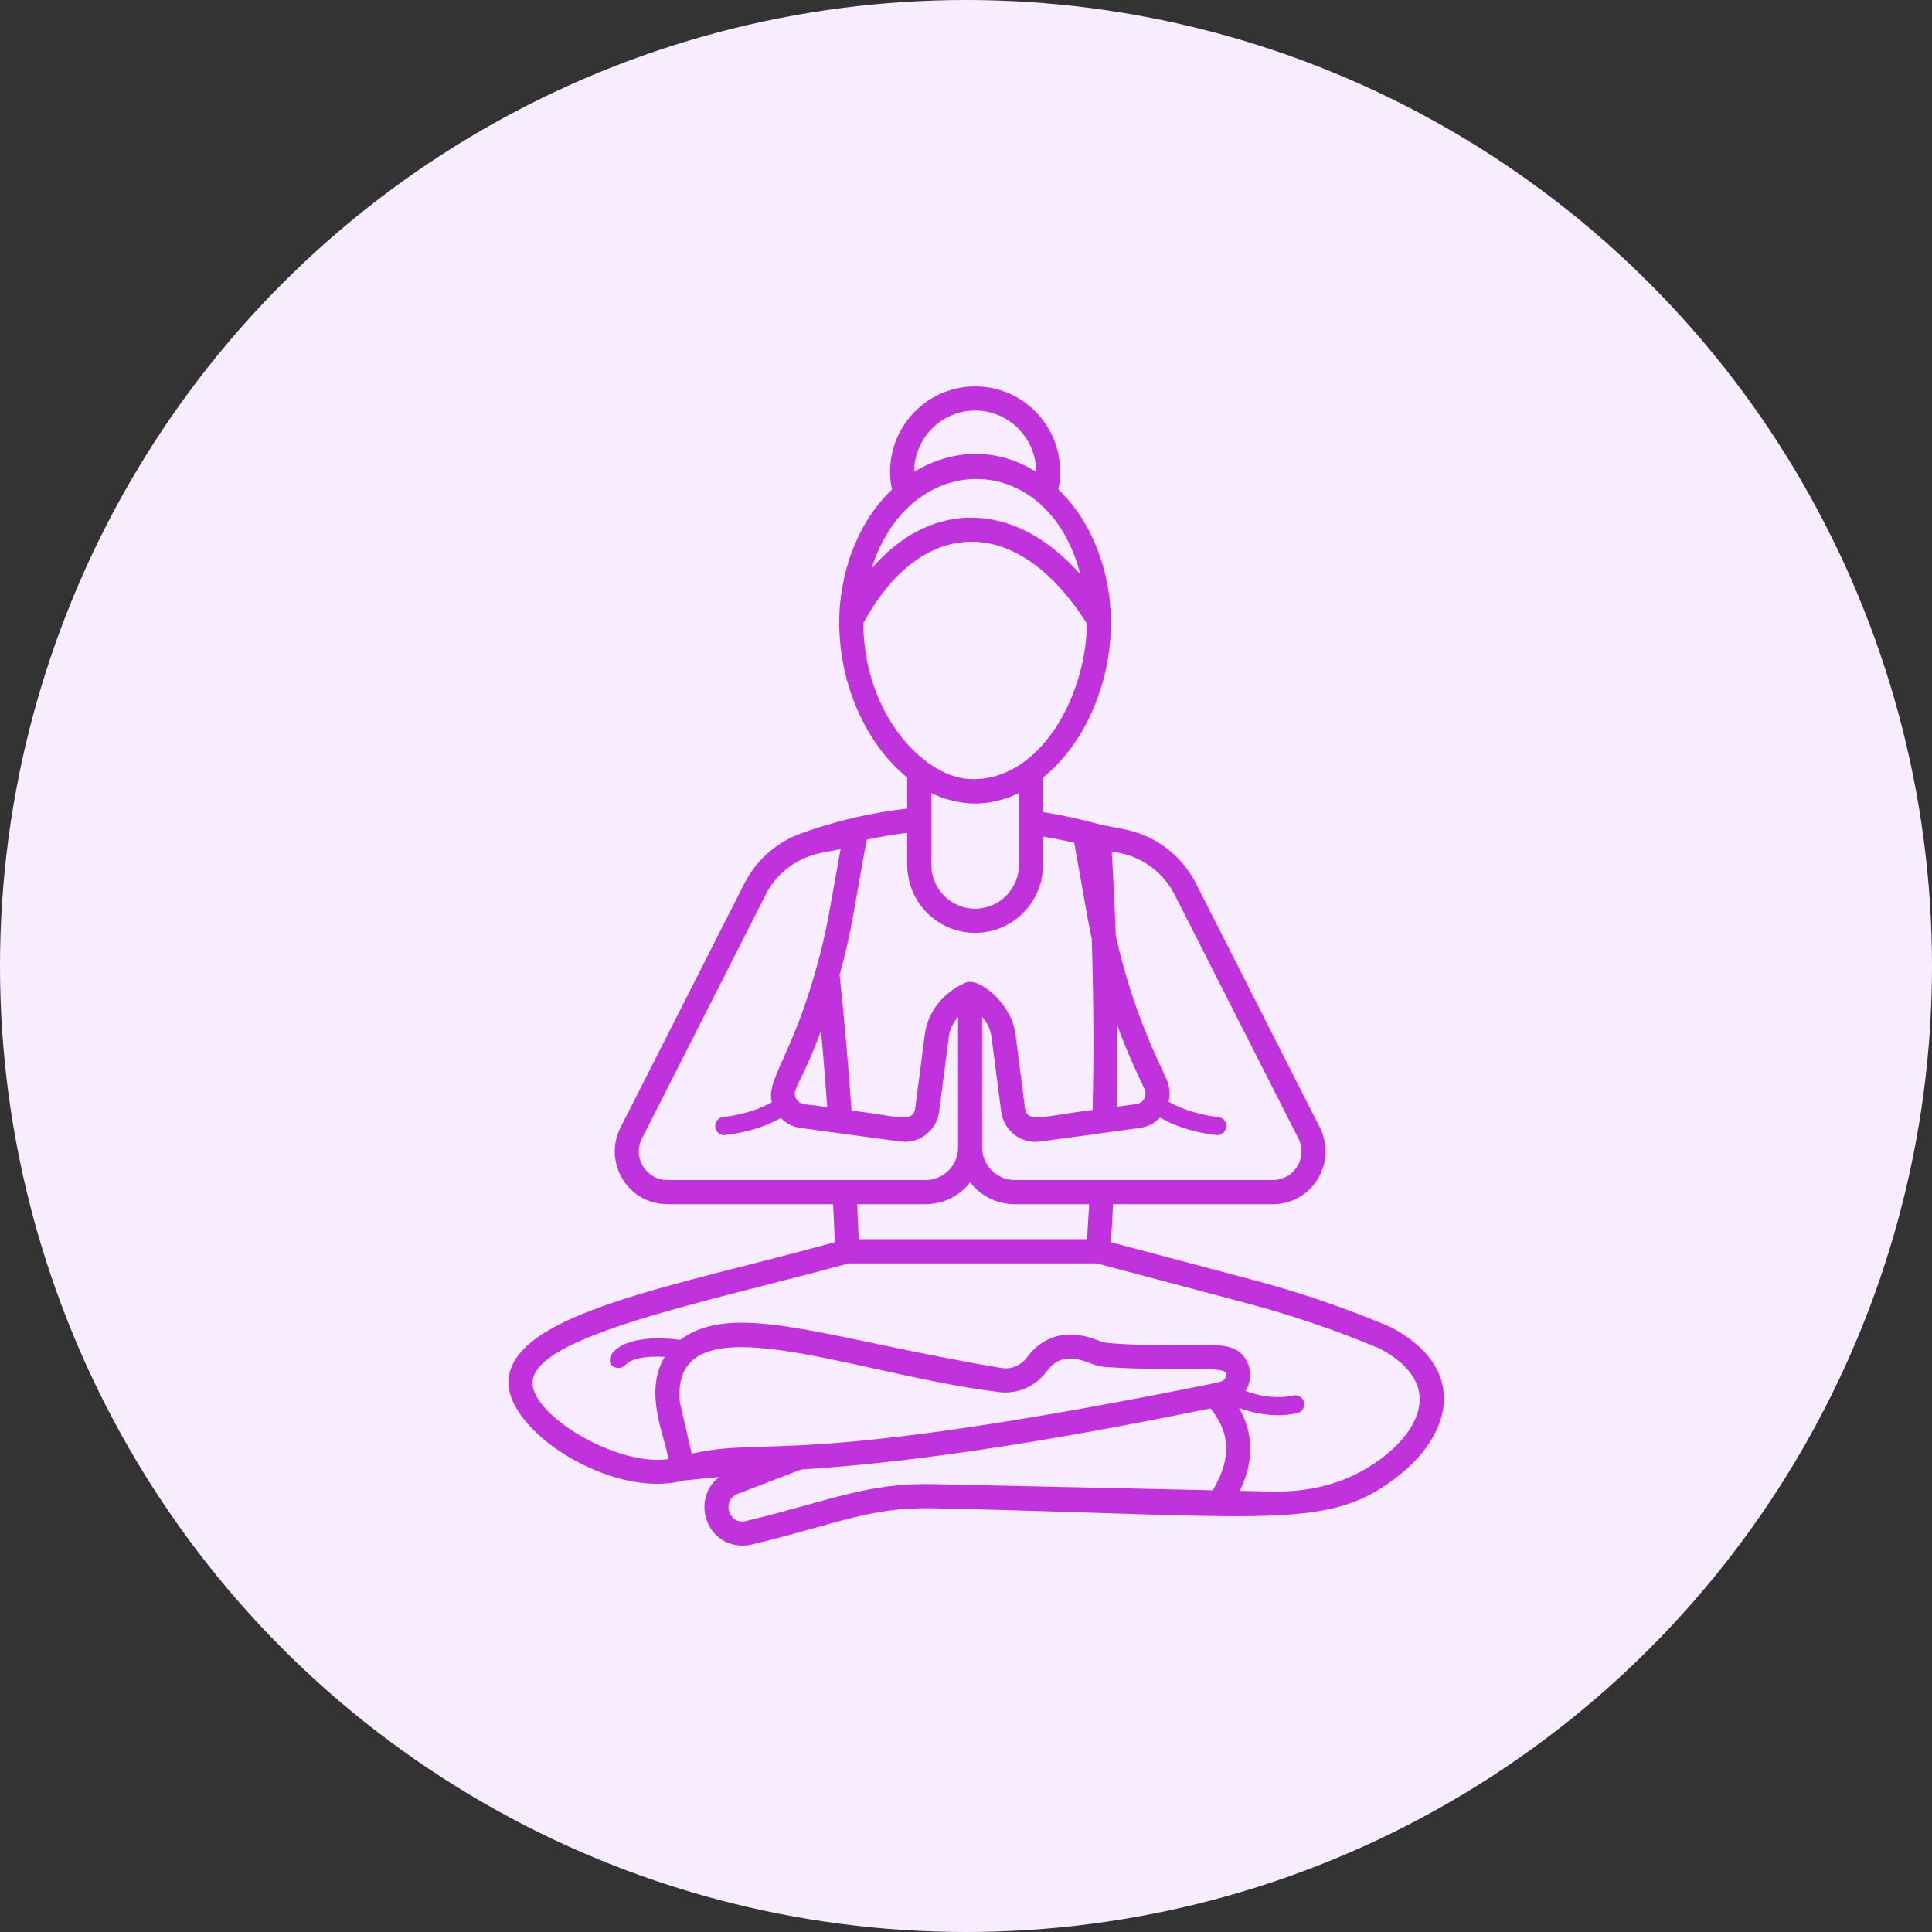 <?xml version="1.0" encoding="UTF-8"?> <svg xmlns="http://www.w3.org/2000/svg" width="95" height="95" viewBox="0 0 95 95" fill="none"><rect x="0" y="0" width="95" height="95" fill="#333333" stroke="none"/><circle cx="47.5" cy="47.5" r="47.5" fill="#F8EDFF"></circle><path d="M68.397 65.264C68.379 65.252 68.332 65.234 68.314 65.228C66.152 64.314 63.877 63.536 61.538 62.918L54.625 61.083C54.666 60.466 54.702 59.842 54.731 59.213H62.595C63.706 59.213 64.687 58.506 65.041 57.443C65.266 56.79 65.213 56.054 64.894 55.436L58.814 43.459C58.099 42.052 56.805 41.072 55.263 40.775L54.111 40.55C53.166 40.288 52.221 40.08 51.287 39.932V38.234C53.255 36.642 54.625 33.744 54.625 30.597V30.502V30.478C54.597 28.108 53.72 25.683 52.043 24.071C52.585 21.403 50.561 19 47.949 19C45.645 19 43.766 20.882 43.766 23.204C43.766 23.501 43.796 23.786 43.861 24.065V24.071C43.234 24.665 42.703 25.389 42.289 26.215C42.23 26.334 42.171 26.452 42.118 26.571V26.577C41.94 26.963 41.787 27.373 41.669 27.794C41.604 28.008 41.55 28.222 41.503 28.442C41.45 28.703 41.403 28.97 41.361 29.237C41.296 29.677 41.267 30.134 41.267 30.597C41.267 33.744 42.644 36.642 44.611 38.234V39.76C42.962 39.944 41.332 40.312 39.737 40.858C39.701 40.87 39.666 40.888 39.636 40.9C38.319 41.298 37.226 42.212 36.594 43.459L30.514 55.436C29.663 57.084 30.8 59.213 32.836 59.213H40.966C40.995 59.837 41.025 60.454 41.048 61.078C33.243 63.243 25.173 64.554 25.002 67.894C24.889 70.381 30.067 73.7 33.545 72.817C33.38 72.817 34.599 72.701 35.359 72.627C33.976 73.701 34.704 76 36.511 76C36.67 76 36.83 75.982 36.989 75.941C41.122 74.949 42.762 74.097 45.869 74.165C62.632 74.532 65.363 75.336 68.887 72.467C71.451 70.38 72.12 67.234 68.397 65.264ZM55.039 41.939C56.22 42.17 57.213 42.919 57.762 43.999L63.842 55.977C64.013 56.309 64.043 56.707 63.925 57.063C63.73 57.639 63.198 58.025 62.589 58.025C60.287 58.025 53.333 58.025 49.893 58.025C49.032 58.025 48.302 57.329 48.292 56.428V50.003C48.546 50.288 48.711 50.626 48.752 50.983L49.231 54.664C49.353 55.597 50.21 56.265 51.145 56.131L53.698 55.787L54.885 55.62L56.037 55.466C56.427 55.413 56.776 55.234 57.036 54.955C57.544 55.246 58.471 55.662 59.807 55.81C59.824 55.816 59.836 55.816 59.854 55.816C60.078 55.816 60.267 55.644 60.297 55.418C60.321 55.175 60.149 54.955 59.901 54.926C58.696 54.789 57.881 54.415 57.461 54.172C57.55 53.803 57.514 53.411 57.355 53.061L56.9 52.075C56.008 50.128 55.322 48.085 54.861 45.989C54.814 44.611 54.749 43.239 54.666 41.868L55.039 41.939ZM54.938 50.419C55.204 51.149 55.5 51.867 55.825 52.574L56.279 53.554C56.35 53.708 56.344 53.88 56.262 54.023C56.185 54.172 56.043 54.267 55.878 54.29L54.909 54.421C54.938 53.097 54.95 51.761 54.938 50.419ZM53.054 27.996C53.077 28.079 53.101 28.163 53.124 28.246C51.517 26.429 49.668 25.455 47.76 25.455H47.571C45.834 25.514 44.209 26.387 42.856 27.955C44.696 22.09 51.367 22.067 53.054 27.996ZM44.948 23.198C44.954 21.536 46.295 20.188 47.949 20.188C48.776 20.188 49.526 20.526 50.07 21.072C50.614 21.619 50.95 22.373 50.95 23.204C49.011 21.986 46.854 22.064 44.948 23.198ZM42.449 30.645C43.807 28.127 45.633 26.714 47.612 26.642C49.686 26.553 51.766 28.002 53.444 30.663C53.415 34.276 51.077 38.502 47.642 38.305C45.405 38.18 42.475 35.11 42.449 30.645ZM45.792 39C45.804 39.006 45.816 39.011 45.828 39.011C46.344 39.271 47.151 39.51 47.949 39.51C48.422 39.51 48.895 39.447 49.574 39.219C49.574 39.219 49.574 39.219 49.58 39.219C49.727 39.166 49.869 39.106 50.017 39.041C50.023 39.041 50.029 39.035 50.035 39.029C50.058 39.023 50.082 39.011 50.105 39C50.105 39.081 50.105 42.576 50.105 42.515C50.105 43.714 49.137 44.682 47.949 44.682C46.715 44.682 45.792 43.679 45.792 42.515C45.792 42.454 45.792 38.911 45.792 39ZM47.949 45.87C49.792 45.87 51.287 44.368 51.287 42.515V41.137C51.801 41.221 52.309 41.321 52.823 41.446L53.455 45.003C53.526 45.383 53.597 45.763 53.68 46.137C53.774 48.97 53.792 51.802 53.727 54.581C51.331 54.864 50.53 55.256 50.401 54.51L49.928 50.828C49.73 49.345 48.147 48.054 47.494 48.316C47.488 48.316 47.482 48.322 47.476 48.322C47.47 48.328 47.459 48.328 47.453 48.334C46.389 48.786 45.621 49.765 45.479 50.828L45.001 54.51C44.905 55.247 44.065 54.865 41.87 54.611C41.716 52.384 41.521 50.151 41.285 47.925C41.556 46.963 41.775 45.989 41.952 45.003L42.614 41.292C43.276 41.143 43.943 41.03 44.611 40.953V42.515C44.611 44.406 46.131 45.87 47.949 45.87ZM40.676 54.445C39.728 54.267 39.34 54.398 39.146 54.023C38.887 53.577 39.381 53.367 40.369 50.686C40.487 51.939 40.587 53.192 40.676 54.445ZM32.824 58.025C32.824 58.025 32.818 58.025 32.812 58.025C31.772 58.025 31.081 56.916 31.566 55.977L37.645 43.999C38.041 43.216 38.673 42.61 39.435 42.254C39.731 42.111 40.044 42.004 40.369 41.939L40.582 41.897L41.332 41.755L40.883 44.261L40.788 44.795C40.605 45.811 40.375 46.808 40.085 47.8C38.916 51.931 37.664 53.129 37.953 54.201C37.521 54.445 36.724 54.795 35.56 54.926C35.317 54.955 35.14 55.175 35.17 55.419C35.193 55.644 35.382 55.816 35.607 55.816C35.625 55.816 35.642 55.816 35.66 55.81C36.966 55.662 37.882 55.264 38.396 54.973C38.65 55.24 38.992 55.419 39.37 55.466C39.531 55.488 44.584 56.175 44.262 56.131C45.23 56.27 46.059 55.559 46.177 54.664L46.655 50.983C46.697 50.626 46.862 50.288 47.11 50.003V56.434C47.11 56.956 46.85 57.437 46.431 57.734C46.159 57.924 45.846 58.025 45.515 58.025C40.791 58.025 35.419 58.025 32.824 58.025ZM45.515 59.213C46.088 59.213 46.637 59.041 47.104 58.708C47.335 58.548 47.541 58.352 47.701 58.132C48.167 58.751 48.971 59.213 49.893 59.213H53.556C53.52 59.795 53.491 60.365 53.45 60.935H42.224C42.2 60.359 42.177 59.789 42.141 59.213H45.515ZM34.012 71.481L33.433 68.975C32.89 63.68 41.867 67.558 48.971 68.429C49.857 68.595 50.773 68.269 51.358 67.568L51.594 67.271C51.919 66.915 52.439 66.564 53.58 67.022C53.887 67.152 54.206 67.224 54.519 67.23C58.881 67.487 60.628 67.052 60.256 67.746C60.121 68.001 59.878 67.948 59.553 68.049C38.941 72.206 37.77 70.617 34.012 71.481ZM36.688 74.789C35.858 75.02 35.439 73.781 36.269 73.459C37.432 73.007 39.022 72.401 39.394 72.259C45.958 71.855 53.396 70.501 59.523 69.254C60.291 70.231 60.738 71.421 59.633 73.28L45.893 72.978C42.553 72.909 40.72 73.831 36.688 74.789ZM68.143 71.546C66.595 72.799 64.687 73.399 62.453 73.34C62.346 73.338 60.871 73.308 60.962 73.31C61.663 71.853 61.653 70.523 60.925 69.231C61.417 69.412 62.088 69.589 62.831 69.589C63.139 69.589 63.459 69.558 63.783 69.486C64.022 69.432 64.172 69.194 64.119 68.954C64.066 68.714 63.826 68.567 63.59 68.616C62.7 68.817 61.828 68.61 61.246 68.399C61.511 67.962 61.536 67.495 61.378 67.093C60.754 65.542 59.062 66.418 54.548 66.042C54.389 66.036 54.212 66 54.034 65.923C52.327 65.24 51.293 65.846 50.702 66.493L50.442 66.814C50.141 67.176 49.662 67.354 49.19 67.259C40.536 65.803 36.083 63.92 33.456 65.882H33.45L33.447 65.884C29.848 65.426 29.489 67.265 30.427 67.265C30.875 67.265 30.646 66.631 32.686 66.718C31.62 68.495 32.717 70.632 32.86 71.748C30.292 72.117 26.097 69.556 26.183 67.954C26.303 65.674 34.67 64.047 41.734 62.123H53.928L61.236 64.064C63.523 64.67 65.75 65.43 67.848 66.315C70.688 67.817 70.13 69.924 68.143 71.546Z" fill="#C032DB"></path></svg> 